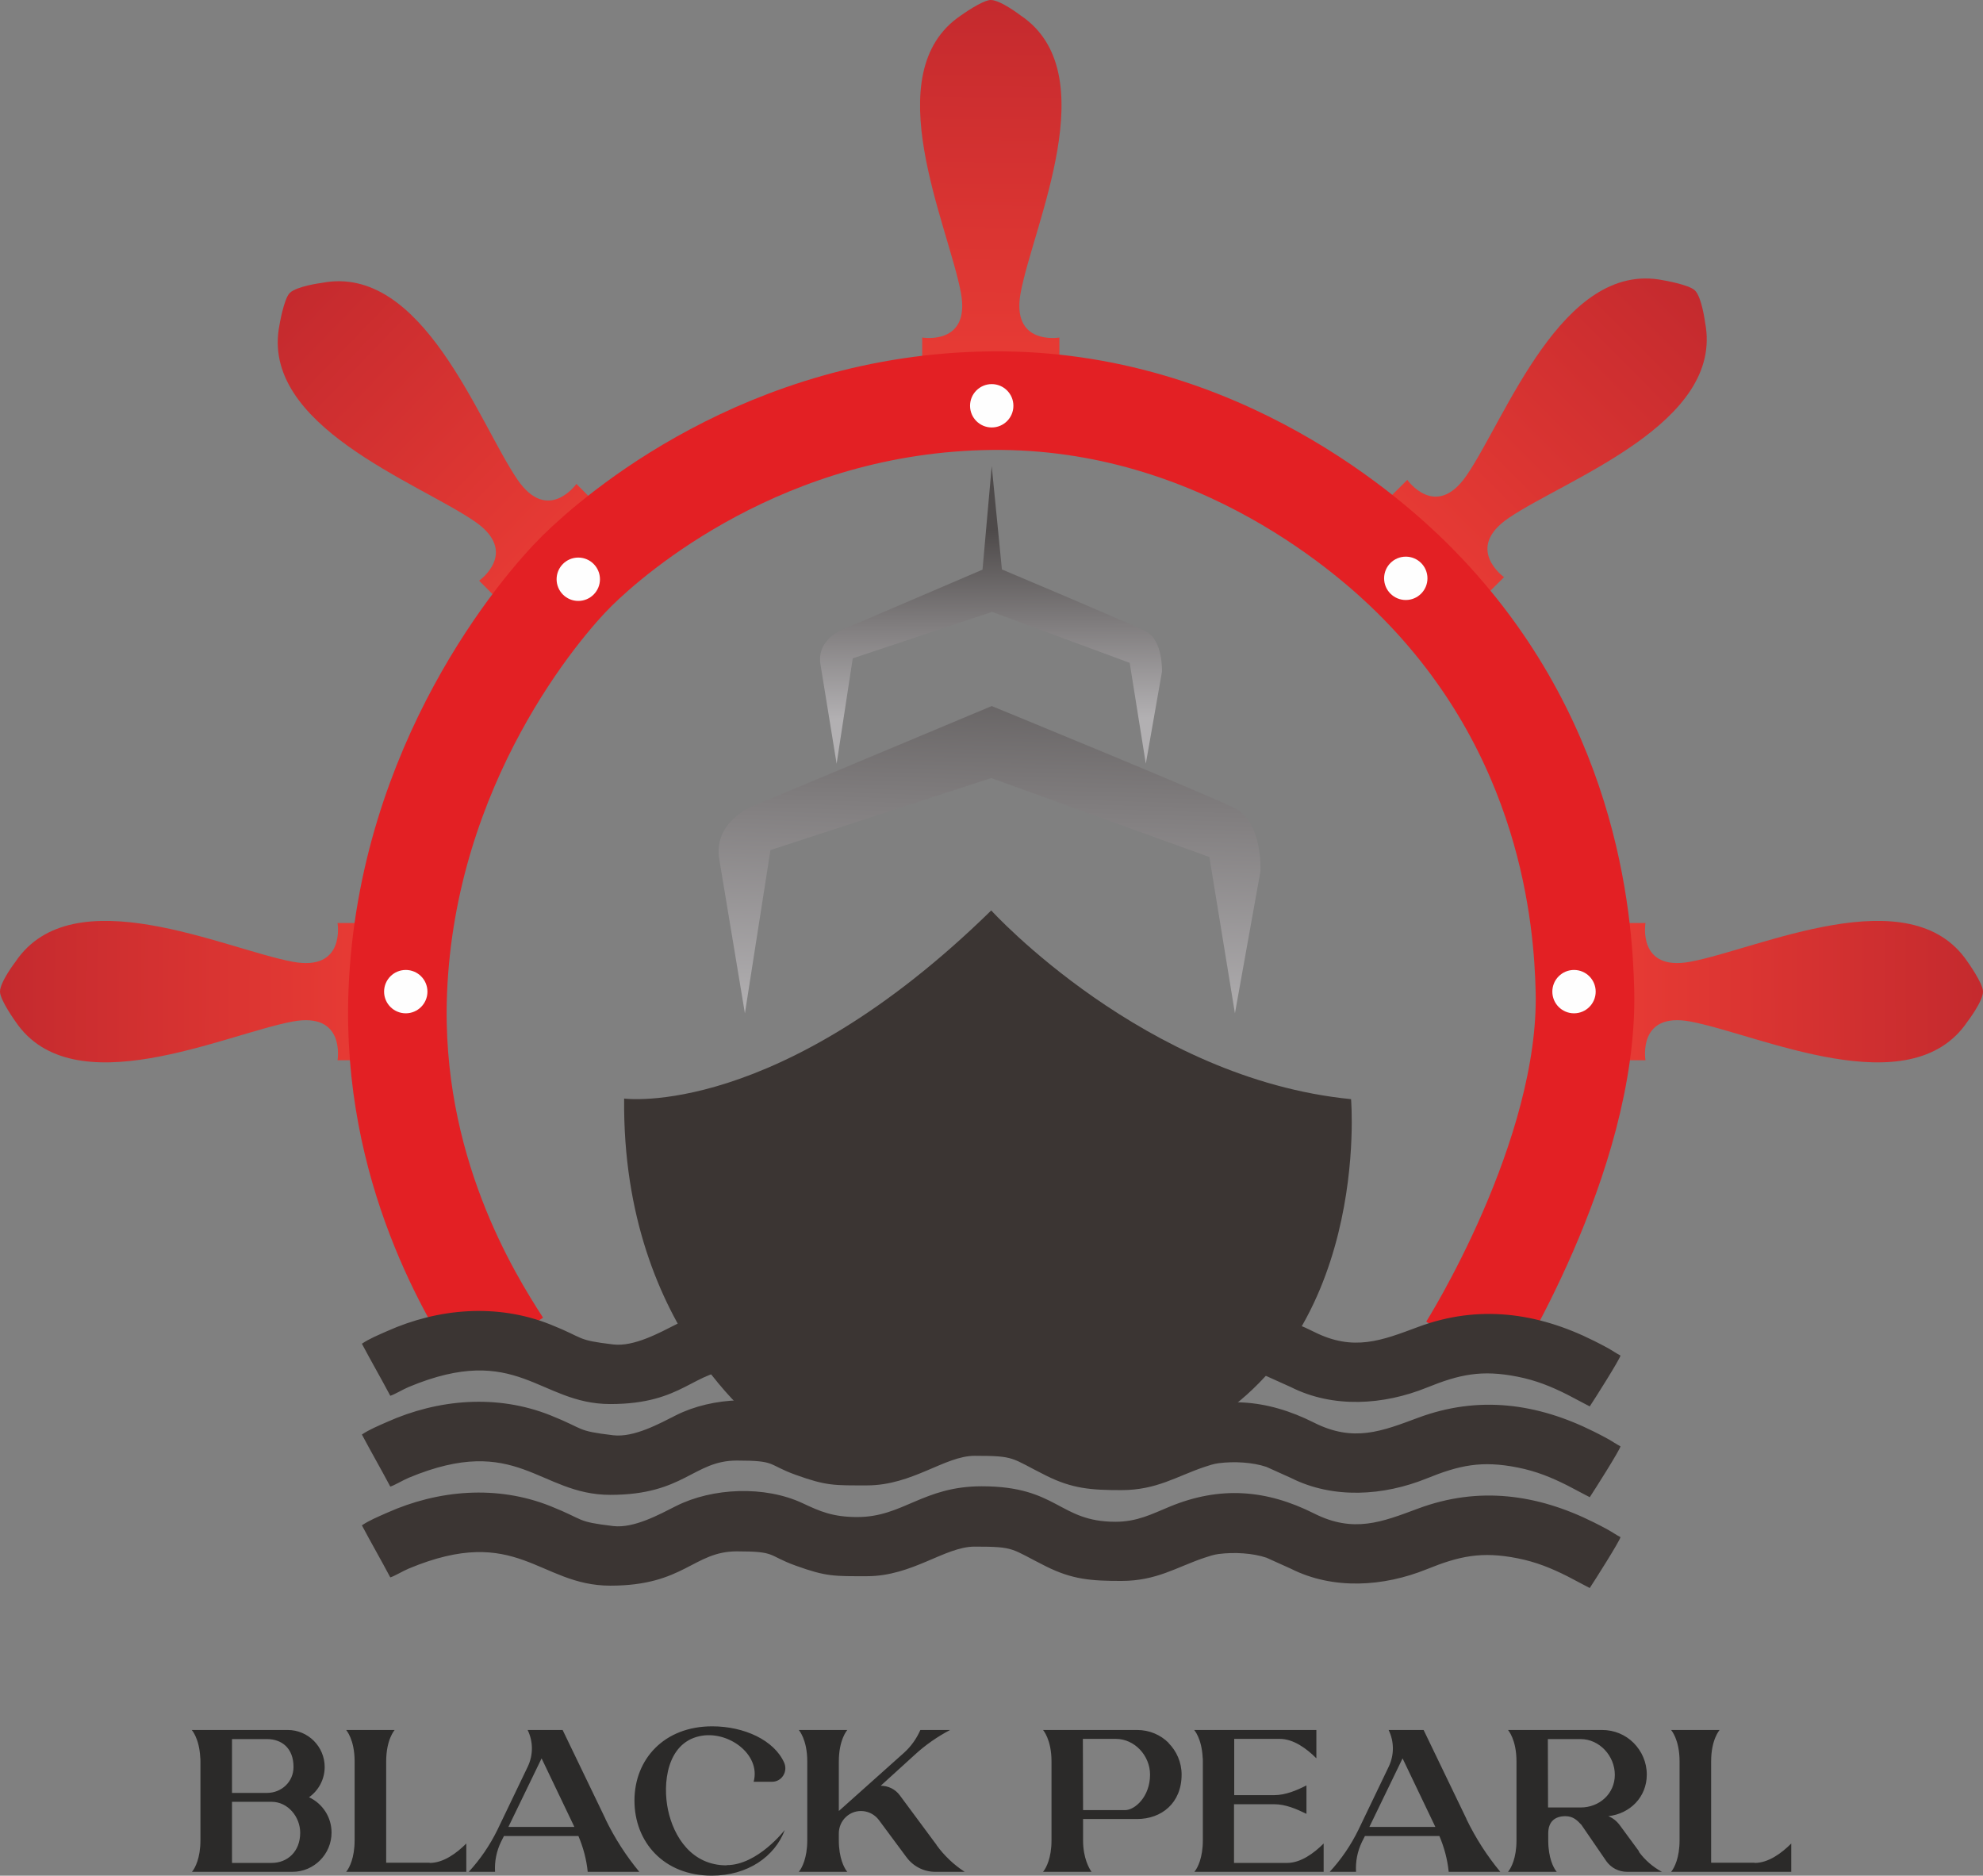 <?xml version="1.0" encoding="UTF-8"?>
<!DOCTYPE svg PUBLIC "-//W3C//DTD SVG 1.1//EN" "http://www.w3.org/Graphics/SVG/1.1/DTD/svg11.dtd">
<!-- Creator: CorelDRAW 2020 (64-Bit) -->
<svg xmlns="http://www.w3.org/2000/svg" xml:space="preserve" width="263.49mm" height="249.218mm" version="1.1" style="shape-rendering:geometricPrecision; text-rendering:geometricPrecision; image-rendering:optimizeQuality; fill-rule:evenodd; clip-rule:evenodd"
viewBox="0 0 4012.56 3795.22"
 xmlns:xlink="http://www.w3.org/1999/xlink"
 xmlns:xodm="http://www.corel.com/coreldraw/odm/2003">
 <rect x="0" y="0" width="4012.56" height="3795.22" fill="#808080" stroke="none"/>
 <defs>
  <style type="text/css">
   <![CDATA[
    .str0 {stroke:#E32024;stroke-width:199.47;stroke-miterlimit:10}
    .fil6 {fill:none;fill-rule:nonzero}
    .fil8 {fill:#3B3533}
    .fil7 {fill:#FEFEFE;fill-rule:nonzero}
    .fil0 {fill:#2B2A29;fill-rule:nonzero}
    .fil9 {fill:#3B3533;fill-rule:nonzero}
    .fil11 {fill:url(#id0);fill-rule:nonzero}
    .fil1 {fill:url(#id1);fill-rule:nonzero}
    .fil5 {fill:url(#id2);fill-rule:nonzero}
    .fil2 {fill:url(#id3);fill-rule:nonzero}
    .fil10 {fill:url(#id4);fill-rule:nonzero}
    .fil4 {fill:url(#id5);fill-rule:nonzero}
    .fil3 {fill:url(#id6);fill-rule:nonzero}
   ]]>
  </style>
  <linearGradient id="id0" gradientUnits="userSpaceOnUse" x1="2008.95" y1="1073.02" x2="2012.84" y2="1849.71">
   <stop offset="0" style="stop-opacity:1; stop-color:#4E4A4A"/>
   <stop offset="0.49" style="stop-opacity:1; stop-color:#B2B0B2"/>
   <stop offset="1" style="stop-opacity:1; stop-color:#B2B0B2"/>
  </linearGradient>
  <linearGradient id="id1" gradientUnits="userSpaceOnUse" x1="1998.85" y1="700.84" x2="2004.84" y2="0">
   <stop offset="0" style="stop-opacity:1; stop-color:#E63A34"/>
   <stop offset="1" style="stop-opacity:1; stop-color:#C42A2E"/>
  </linearGradient>
  <linearGradient id="id2" gradientUnits="userSpaceOnUse" xlink:href="#id1" x1="3302.92" y1="2007.8" x2="4012.56" y2="2006.46">
  </linearGradient>
  <linearGradient id="id3" gradientUnits="userSpaceOnUse" xlink:href="#id1" x1="1104.46" y1="1093.22" x2="586.31" y2="592.79">
  </linearGradient>
  <linearGradient id="id4" gradientUnits="userSpaceOnUse" xlink:href="#id0" x1="2027.37" y1="1185.1" x2="1970.95" y2="2985.15">
  </linearGradient>
  <linearGradient id="id5" gradientUnits="userSpaceOnUse" xlink:href="#id1" x1="2913.43" y1="1101.87" x2="3429.82" y2="587.78">
  </linearGradient>
  <linearGradient id="id6" gradientUnits="userSpaceOnUse" xlink:href="#id1" x1="701.98" y1="2010.68" x2="-0" y2="2006.46">
  </linearGradient>
 </defs>
 <g id="Layer_x0020_1">
  <g id="_2200618598848">
   <path class="fil0" d="M625.04 3636.76c19.24,-13.51 31.94,-36.03 31.94,-61.42 0,-41.35 -33.57,-74.93 -74.93,-74.93l-194.07 0c0,0 15.15,16.38 17.2,55.27 0.41,2.87 0.41,5.32 0.41,8.19l0 159.68c0,36.44 -11.05,55.68 -15.56,61.83l-1.64 2.05 203.49 0c43.4,0 79.02,-35.62 79.02,-79.43 0,-31.53 -18.42,-58.55 -45.04,-71.24l-0.82 0zm-155.59 -117.92l70.83 0c29.48,0 53.64,18.02 53.64,56.5 0,29.89 -24.16,52.41 -53.64,52.41l-70.83 0 0 -108.91zm80.25 250.58l-80.25 0 0 -123.65 80.25 0c32.76,0 57.73,30.3 57.73,62.64 0,38.08 -25.79,61.01 -57.73,61.01l0 0zm319.77 -0.41l-88.03 0 0 -205.13c0,-44.63 17.2,-63.46 17.2,-63.46l-98.27 0c0,0 17.2,18.83 17.2,63.46l0 159.68c0,36.44 -11.05,55.68 -15.56,61.83l-1.64 2.05 243.21 0 0 -57.32c-19.65,19.65 -46.27,39.31 -74.11,39.31l0 -0.41zm355.8 -88.44l-86.8 -180.15 -70.83 0c11.46,23.41 11.46,50.5 0.41,73.9l-61.42 127.95c-15.15,30.98 -34.8,59.92 -58.14,85.16l53.23 0c-1.23,-20.81 2.87,-41.56 11.87,-60.26l6.14 -12.21 150.67 0c9.83,23.2 16.38,47.63 18.83,72.47l104.41 0c-27.02,-32.62 -49.95,-68.44 -68.38,-106.45l0 -0.41zm-196.53 15.97l67.15 -138.66 66.33 138.66 -133.48 0zm441.38 77.79c-70.83,0 -106.86,-58.14 -118.33,-111.78 -11.46,-53.64 -2.46,-134.71 63.05,-149.45 57.73,-13.1 125.29,36.44 110.14,92.12l37.26 0c19.65,0 32.35,-20.47 24.57,-38.49 -20.06,-45.45 -80.66,-73.7 -145.76,-73.7 -97.45,0 -157.23,66.74 -157.23,150.26 0,83.53 58.96,151.9 156.41,151.9 72.47,0 127.74,-38.49 147.81,-92.53 0,0 -54.86,71.24 -117.51,71.24l-0.41 0.41zm425 -41.28l-74.52 -100.59c-9.01,-12.21 -23.34,-19.17 -38.49,-19.17l14.33 -13.1 22.93 -20.81 31.94 -29.07c21.29,-19.59 45.45,-36.37 71.24,-49.88l-60.19 0c-7.78,17.61 -18.83,33.16 -32.76,45.79l-132.25 118.19 0 -100.18c0,-44.97 17.2,-63.8 17.2,-63.8l-98.27 0c0,0 17.2,18.83 17.2,63.46l0 159.68c0,36.44 -11.05,55.68 -15.56,61.83l-1.64 2.05 98.27 0 -1.64 -2.05c-4.5,-6.14 -15.56,-25.39 -15.56,-61.83l0 -13.92c0,-12.69 5.32,-24.98 14.74,-33.57 19.65,-18.02 50.36,-14.74 66.33,6.55l55.27 74.52c13.92,19.24 35.62,30.3 58.96,30.3l59.37 0c-22.11,-14.33 -41.35,-32.76 -56.91,-54.05l0 -0.34zm469.63 -206.43c-16.38,-16.38 -38.9,-26.2 -63.87,-26.2l-190.39 0c0,0 17.2,18.83 17.2,63.6l0 159.75c0,36.3 -11.05,55.48 -15.56,61.62l-1.64 2.05 98.27 0c-4.5,-6.14 -17.2,-27.36 -17.2,-63.67l0 -43.2 109.32 0c49.54,0 90.08,-32.35 90.08,-89.87 0,-25.04 -10.24,-47.63 -26.61,-64.08l0.41 0zm-88.03 135.93l-85.16 0 -0.41 -144.12 66.74 0c38.08,0 69.2,34.05 69.2,72.27 0,45.18 -31.12,71.86 -50.36,71.86zm326.73 106.86l-106.45 0 0 -118.74 81.48 0c22.52,0 44.63,9.42 64.69,19.24l0.41 0 0 -57.32c-20.06,10.24 -42.58,19.65 -65.1,19.65l-81.07 0 0 -113.82 92.12 0c27.84,0 54.46,19.65 74.11,39.31l0 -57.32 -247.3 0c0,0 15.15,16.38 17.2,55.27 0.41,2.46 0.41,5.32 0.41,8.19l0 159.68c0,36.44 -11.05,55.68 -15.56,61.83l-1.64 2.05 261.63 0 0 -57.32c-19.65,19.65 -46.27,39.31 -74.11,39.31l-0.82 0zm363.99 -88.85l-86.8 -180.15 -70.83 0c11.46,23.41 11.46,50.5 0.41,73.9l-61.42 127.95c-15.15,30.98 -34.8,59.92 -58.14,85.16l53.23 0c-1.23,-20.81 2.87,-41.56 11.87,-60.26l6.14 -12.21 150.67 0c9.83,23.2 16.38,47.63 18.83,72.47l104.41 0c-27.02,-32.62 -49.95,-68.44 -68.38,-106.45l0 -0.41zm-196.53 15.97l67.15 -138.66 66.33 138.66 -133.48 0zm545.78 49.68l-39.31 -53.43c-6.14,-8.19 -13.92,-14.33 -22.93,-17.95 43.81,-4.91 77.79,-38.56 77.79,-84.14 0,-25.04 -10.24,-47.63 -26.61,-64.08 -16.38,-16.38 -38.9,-26.2 -63.87,-26.2l-190.39 0c0,0 17.2,18.83 17.2,63.6l0 159.75c0,36.3 -11.05,55.48 -15.56,61.62l-1.64 2.05 98.67 0 -1.64 -2.05c-4.5,-6.14 -15.56,-25.32 -15.56,-61.62l0 -14.26c0,-22.45 12.28,-34.66 34.8,-34.66 16.38,0 24.57,9.35 32.35,17.54l50.36 73.43c9.83,13.85 25.39,21.63 42.17,21.63l70.42 0c-18.42,-9.83 -34.39,-23.75 -46.68,-40.53l0.41 -0.68zm-117.92 -88.98l-66.33 0 -0.41 -138.39 66.33 0c38.08,0 69.2,34.05 69.2,72.27 0,38.21 -31.12,66.13 -69.2,66.13l0.41 0zm351.71 111.78l-88.03 0 0 -205.13c0,-44.63 17.2,-63.46 17.2,-63.46l-98.27 0c0,0 17.2,18.83 17.2,63.46l0 159.68c0,36.44 -11.05,55.68 -15.56,61.83l-1.64 2.05 243.21 0 0 -57.32c-19.65,19.65 -46.27,39.31 -74.11,39.31l0 -0.41z"/>
   <g>
    <path class="fil1" d="M2065.33 592.13c25.76,-137.81 172.31,-444.88 0,-560.8 0,0 -40.81,-31.34 -60.5,-31.34 -16.98,0 -60.5,31.34 -60.5,31.34 -172.31,115.92 -25.75,422.98 0,560.8 20.15,107.79 -78.32,90.85 -78.32,90.85l0 94.22 136.91 0 3.81 0 136.92 0 0 -94.22c0,0 -98.48,16.93 -78.33,-90.85z"/>
    <path class="fil2" d="M1046.76 969.96c-78.92,-115.88 -191.54,-436.95 -395.46,-397.62 0,0 -51.03,6.57 -64.99,20.45 -12.04,11.96 -20.8,64.87 -20.8,64.87 -40.43,203.7 280.02,318.08 395.46,397.62 90.3,62.21 8.54,119.65 8.54,119.65l66.44 66.8 97.07 -96.55 2.7 -2.68 97.08 -96.55 -66.43 -66.8c0,0 -57.89,81.44 -119.61,-9.18z"/>
    <path class="fil3" d="M592.13 1945.96c-137.81,-25.76 -444.88,-172.31 -560.8,0 0,0 -31.34,40.81 -31.34,60.5 0,16.97 31.34,60.5 31.34,60.5 115.92,172.31 422.99,25.75 560.8,0 107.79,-20.15 90.85,78.32 90.85,78.32l94.21 0 0 -136.91 0 -3.81 0 -136.92 -94.21 0c0,0 16.94,98.48 -90.85,78.33z"/>
    <path class="fil4" d="M3052.61 1048.21c115.88,-78.92 436.96,-191.52 397.66,-395.44 0,0 -6.56,-51.03 -20.45,-64.98 -11.97,-12.04 -64.88,-20.81 -64.88,-20.81 -203.7,-40.45 -318.09,280 -397.66,395.43 -62.21,90.3 -119.65,8.53 -119.65,8.53l-66.8 66.44 96.55 97.08 2.68 2.7 96.54 97.08 66.8 -66.43c0,0 -81.44,-57.88 9.19,-119.6z"/>
    <path class="fil5" d="M3420.44 2066.96c137.81,25.76 444.88,172.31 560.8,0 0,0 31.33,-40.81 31.33,-60.5 0,-16.97 -31.33,-60.5 -31.33,-60.5 -115.92,-172.31 -422.98,-25.75 -560.8,0 -107.79,20.15 -90.85,-78.32 -90.85,-78.32l-94.22 0 0 136.91 0 3.81 0 136.92 94.22 0c0,0 -16.93,-98.48 90.85,-78.33z"/>
    <g>
     <path class="fil6 str0" d="M1015.02 2720.26c-61.02,-94.69 -224.42,-355.66 -210.1,-714.27 18.41,-460.79 289,-778.35 362.93,-851.22 75.61,-74.51 379.74,-339.22 838.16,-344.08 464.27,-4.92 778.28,286.68 850.48,357.88 319.55,315.1 347.19,692.9 350.61,836.67 8,335.97 -236.93,722.28 -236.93,722.28"/>
    </g>
    <path class="fil7" d="M1214 1172.05c0,24.22 -19.64,43.86 -43.86,43.86 -24.22,0 -43.86,-19.64 -43.86,-43.86 0,-24.23 19.64,-43.86 43.86,-43.86 24.23,0 43.86,19.64 43.86,43.86z"/>
    <path class="fil7" d="M864.92 2006.46c0,24.22 -19.64,43.86 -43.86,43.86 -24.22,0 -43.86,-19.64 -43.86,-43.86 0,-24.23 19.64,-43.86 43.86,-43.86 24.23,0 43.86,19.64 43.86,43.86z"/>
    <path class="fil7" d="M2050.6 821.06c0,24.23 -19.64,43.86 -43.86,43.86 -24.22,0 -43.86,-19.64 -43.86,-43.86 0,-24.23 19.64,-43.86 43.86,-43.86 24.23,0 43.86,19.64 43.86,43.86z"/>
    <path class="fil7" d="M2888.43 1170.19c0,24.23 -19.64,43.85 -43.85,43.85 -24.22,0 -43.87,-19.63 -43.87,-43.85 0,-24.23 19.65,-43.86 43.87,-43.86 24.22,0 43.85,19.64 43.85,43.86z"/>
    <path class="fil7" d="M3228.84 2006.46c0,24.22 -19.64,43.86 -43.85,43.86 -24.24,0 -43.87,-19.64 -43.87,-43.86 0,-24.23 19.64,-43.86 43.87,-43.86 24.21,0 43.85,19.64 43.85,43.86z"/>
    <path class="fil8" d="M1735.19 3069.6c-50.29,0 -76.16,-11.59 -110.91,-27.92 -76.72,-36.06 -182.73,-31.44 -256.13,5.56 -33.45,16.87 -85.3,45.58 -127.35,40.58 -76.86,-9.15 -55.57,-11.88 -127.25,-40.45 -108.09,-43.07 -226.95,-32.67 -330.19,13.47 -18.59,8.31 -35.6,15.15 -51.08,25.51 18.73,35.4 38.64,69.78 57.45,105.32 7.63,-2.04 25.97,-13.07 37.27,-17.78 219.74,-91.79 263.32,34.54 407.94,34.54 149.83,0 167.96,-69.42 256.11,-69.42 81.34,0 60.69,7.87 119.37,29.03 62.42,22.51 78.09,21.23 143.92,21.23 92.21,0 157.41,-59.84 217.81,-59.84 83.21,0 72.09,3.81 144.38,39.92 53.27,26.61 90.99,29.49 152.42,29.49 71.78,0 111.87,-28 168.44,-46.98 9.51,-3.19 19.03,-6.3 28.41,-7.49 31.91,-4.06 68.76,-1.88 96.73,7.43l49.5 22.31c85.86,43.31 187.98,36.29 274.81,1.14 65.89,-26.68 111.03,-36.73 184.21,-22.14 37.77,7.54 67.45,19.74 100.28,36.15l45.48 23.94c8.83,-13.18 60.18,-94.11 62.23,-102.92 -9.05,-4.79 -16.16,-9.9 -25.56,-15.13 -9.45,-5.26 -18.67,-9.94 -28.32,-14.77 -114.75,-57.38 -233.4,-73.49 -355.78,-27.91 -73.12,27.23 -130.29,50.18 -210.27,9.93 -95.98,-48.3 -189.92,-55.98 -291.7,-14.05 -36.85,15.18 -66.06,30.8 -110.42,30.8 -114.73,0 -116.18,-71.81 -270.47,-71.81 -118.78,0 -159.56,62.23 -251.32,62.23z"/>
    <path class="fil8" d="M1735.19 2885.86c-50.29,0 -76.16,-11.59 -110.91,-27.92 -76.72,-36.06 -182.73,-31.44 -256.13,5.56 -33.45,16.87 -85.3,45.58 -127.35,40.58 -76.86,-9.15 -55.57,-11.88 -127.25,-40.45 -108.09,-43.07 -226.95,-32.68 -330.19,13.47 -18.59,8.31 -35.6,15.15 -51.08,25.51 18.73,35.39 38.64,69.78 57.45,105.32 7.63,-2.04 25.97,-13.07 37.27,-17.78 219.74,-91.79 263.32,34.54 407.94,34.54 149.83,0 167.96,-69.41 256.11,-69.41 81.34,0 60.69,7.87 119.37,29.03 62.42,22.51 78.09,21.23 143.92,21.23 92.21,0 157.41,-59.84 217.81,-59.84 83.21,0 72.09,3.81 144.38,39.92 53.27,26.61 90.99,29.49 152.42,29.49 71.78,0 111.87,-28 168.44,-46.98 9.51,-3.19 19.03,-6.3 28.41,-7.49 31.91,-4.06 68.76,-1.88 96.73,7.43l49.5 22.31c85.86,43.31 187.98,36.29 274.81,1.14 65.89,-26.68 111.03,-36.73 184.21,-22.14 37.77,7.53 67.45,19.74 100.28,36.15l45.48 23.94c8.83,-13.18 60.18,-94.11 62.23,-102.92 -9.05,-4.79 -16.16,-9.9 -25.56,-15.13 -9.45,-5.26 -18.67,-9.94 -28.32,-14.77 -114.75,-57.38 -233.4,-73.49 -355.78,-27.91 -73.12,27.23 -130.29,50.18 -210.27,9.94 -95.98,-48.3 -189.92,-55.98 -291.7,-14.05 -36.85,15.18 -66.06,30.8 -110.42,30.8 -114.73,0 -116.18,-71.81 -270.47,-71.81 -118.78,0 -159.56,62.23 -251.32,62.23z"/>
    <path class="fil8" d="M1735.19 2702.12c-50.29,0 -76.16,-11.59 -110.91,-27.92 -76.72,-36.06 -182.73,-31.44 -256.13,5.56 -33.45,16.87 -85.3,45.58 -127.35,40.58 -76.86,-9.15 -55.57,-11.88 -127.25,-40.45 -108.09,-43.07 -226.95,-32.68 -330.19,13.47 -18.59,8.31 -35.6,15.15 -51.08,25.52 18.73,35.39 38.64,69.78 57.45,105.32 7.63,-2.04 25.97,-13.07 37.27,-17.78 219.74,-91.79 263.32,34.54 407.94,34.54 149.83,0 167.96,-69.42 256.11,-69.42 81.34,0 60.69,7.87 119.37,29.03 62.42,22.51 78.09,21.23 143.92,21.23 92.21,0 157.41,-59.84 217.81,-59.84 83.21,0 72.09,3.81 144.38,39.92 53.27,26.61 90.99,29.49 152.42,29.49 71.78,0 111.87,-28 168.44,-46.98 9.51,-3.19 19.03,-6.3 28.41,-7.49 31.91,-4.06 68.76,-1.88 96.73,7.43l49.5 22.31c85.86,43.31 187.98,36.29 274.81,1.14 65.89,-26.68 111.03,-36.73 184.21,-22.13 37.77,7.53 67.45,19.74 100.28,36.15l45.48 23.94c8.83,-13.18 60.18,-94.11 62.23,-102.92 -9.05,-4.79 -16.16,-9.9 -25.56,-15.13 -9.45,-5.26 -18.67,-9.94 -28.32,-14.77 -114.75,-57.38 -233.4,-73.49 -355.78,-27.91 -73.12,27.23 -130.29,50.18 -210.27,9.93 -95.98,-48.3 -189.92,-55.98 -291.7,-14.05 -36.85,15.18 -66.06,30.8 -110.42,30.8 -114.73,0 -116.18,-71.81 -270.47,-71.81 -118.78,0 -159.56,62.23 -251.32,62.23z"/>
    <path class="fil9" d="M1262.92 2222.83c0,0 310.78,42.3 742.81,-380.65 0,0 309.86,340.7 728.1,381.82 0,0 42.3,496.96 -333.65,680.24l-836.5 0c0,0 -305.46,-202.07 -300.76,-681.41z"/>
    <path class="fil10" d="M1507.29 2050.32l51.69 -330.33 446.75 -145.68 441.43 159.78 51.7 316.23 51.69 -287.77c0,0 4.7,-98.95 -51.69,-127.15 -56.39,-28.19 -492.13,-206.77 -492.13,-206.77l-471.26 197.38c0,0 -93.99,29.56 -79.88,113.47l51.69 310.85z"/>
    <path class="fil11" d="M1692.9 1545.26l32.61 -213.17 281.88 -94.01 278.53 103.11 32.61 204.06 32.62 -185.7c0,0 2.96,-63.85 -32.62,-82.05 -29.83,-15.26 -291.19,-125.31 -291.19,-125.31l-20.61 -209.14 -18.61 209.55 -277.44 118.84c0,0 -59.31,19.08 -50.42,73.22l32.62 200.59z"/>
   </g>
  </g>
 </g>
</svg>
